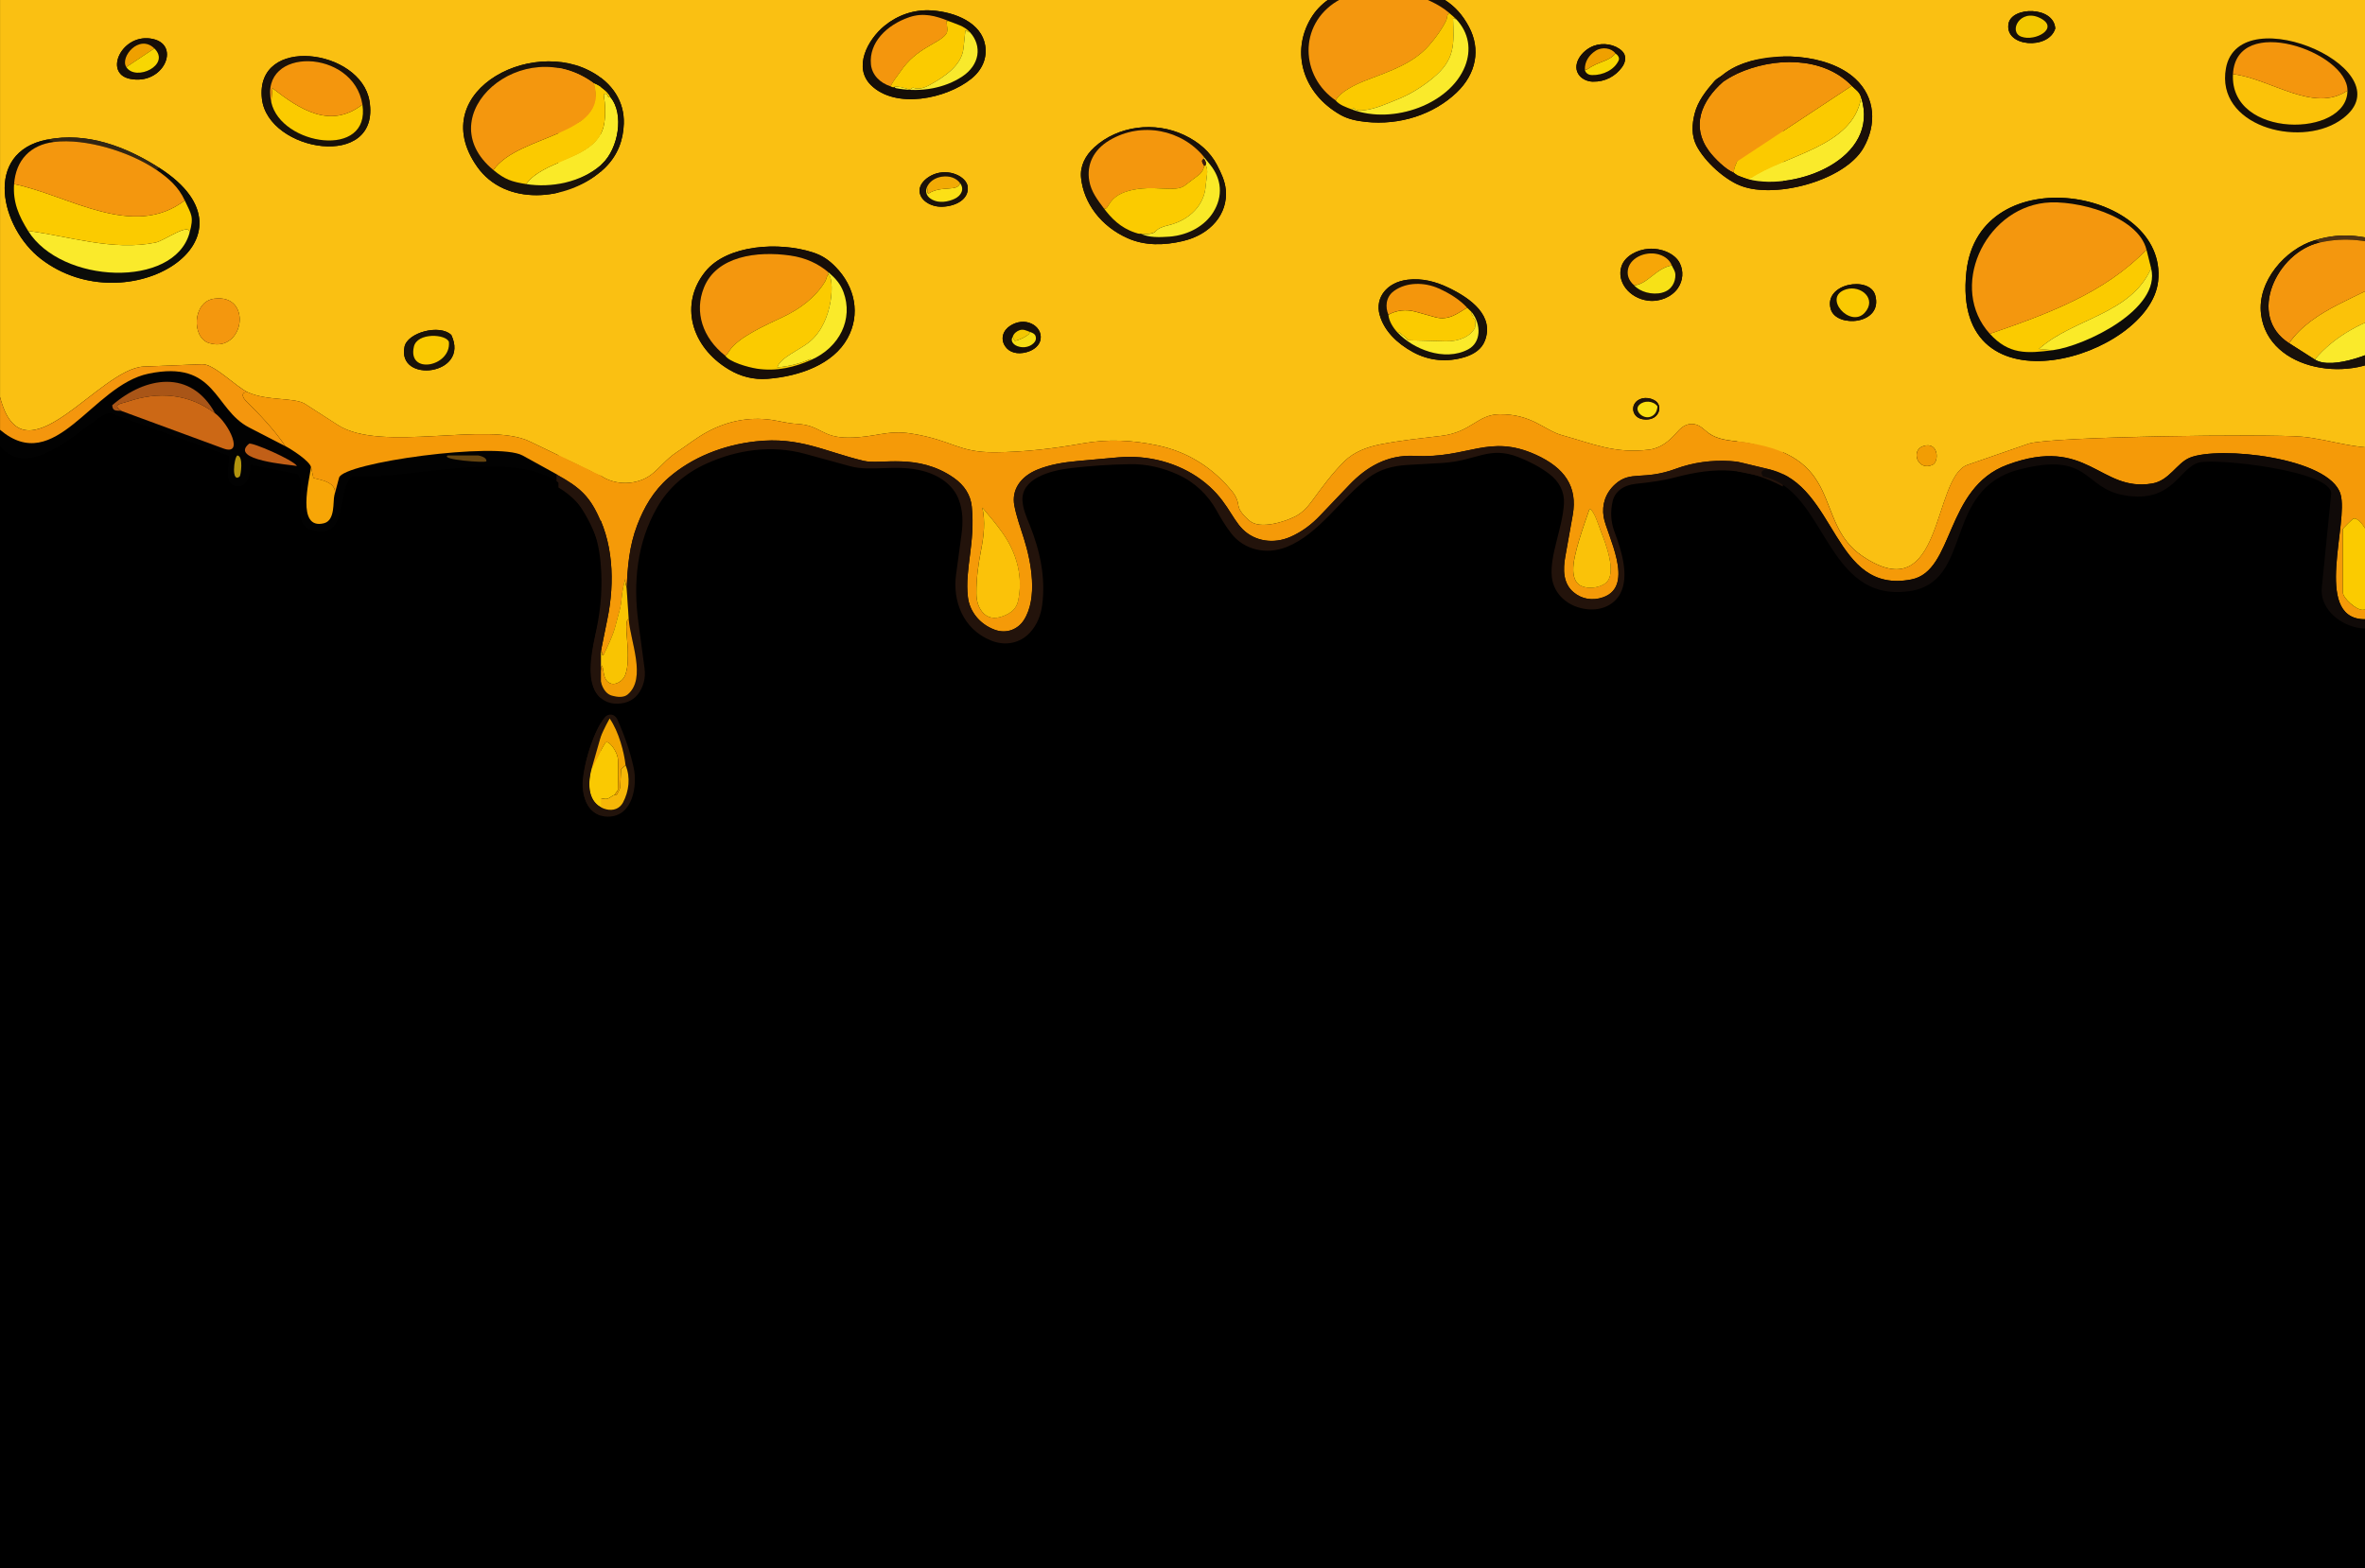 <?xml version="1.0" encoding="UTF-8"?>
<svg width="588px" height="390px" viewBox="0 0 588 390" version="1.1" xmlns="http://www.w3.org/2000/svg" xmlns:xlink="http://www.w3.org/1999/xlink">
    <title>Artboard</title>
    <g id="Artboard" stroke="none" stroke-width="1" fill="none" fill-rule="evenodd">
        <rect fill="#000000" x="0" y="0" width="588" height="390"></rect>
        <g id="Fichier-1" transform="translate(0, -38)" fill-rule="nonzero">
            <g id="Group" transform="translate(138.82, 0)">
                <path d="M279.5,19.6 L260.75,18.71 C245.62,17.99 230.78,17.66 215.61,17.82 L192.07,18.07 L156.09,19.2 C131.26,19.98 106.68,21.1 81.8,21.54 C66.3,21.81 51.18,21.54 35.71,21.15 L0.02,20.25 L0.02,22.25 C2.52,22.07 5.07,22.2 7.75,22.24 L17.35,22.36 L47.28,23.4 L64.03,23.85 L84.16,24.63 L100.26,25.08 C113.32,25.44 126.12,25.92 139.16,25.1 L155.24,24.08 C160.52,23.75 165.49,23.05 170.7,22.32 L183.52,20.52 C187.13,20.01 190.56,19.68 194.19,19.77 C198.69,19.87 202.97,19.53 207.52,20 C195.86,21.36 189.56,20.13 178.49,24.13 C167.47,28.12 157.74,31.36 145.41,31.79 C135.05,32.15 125.13,31.57 114.76,30.78 C101.01,29.74 87.59,28.71 73.77,28.69 C61,28.67 48.68,28.42 36.01,27.15 L13.94,24.93 C9.41,24.47 4.33,25.29 0.03,25.5 L0.03,53 C2.94,53.2 5.48,54.39 8.09,55.76 C13.51,58.61 16.46,63.37 16.28,68.75 C16.15,72.83 14.78,76.61 11.61,79.72 C8.51,82.76 4.56,84.79 0.03,85.24 L0.03,150.99 C1.14,151.28 1.86,152.18 2.91,152.64 L6.19,154.05 C7.7,154.7 8.63,155.85 10.51,156.26 C14.1,158.81 19.57,158.72 23.09,156.04 C25.3,154.35 26.83,152.17 29.27,150.57 C31.97,148.79 34.23,146.9 37.2,145.32 C41.96,142.78 47.35,141.61 52.98,142.42 C55.07,142.72 57.01,143.29 59.19,143.41 C65.42,143.73 65.3,146.9 72.28,146.84 C78.9,146.79 81.73,144.85 87.77,145.83 C98.24,147.53 99.33,150.55 108.59,150.48 C115.95,150.42 123.03,149.58 130.26,148.29 C136.65,147.15 142.66,147.43 148.96,148.77 C156.26,150.32 161.95,153.95 166.41,158.91 C167.78,160.43 168.83,161.69 169.07,163.7 C169.24,165.08 170.68,166.51 171.84,167.51 C174.44,169.75 180.58,167.78 183.19,166.45 C185.06,165.49 186.31,164.05 187.41,162.55 C189.95,159.11 192.36,155.74 195.54,152.63 C197.77,150.45 200.98,149.19 204.3,148.53 C209.42,147.51 214.43,147.02 219.52,146.4 C227.01,145.49 228.5,141.07 234.03,141.03 C242.08,140.97 245.18,145.03 249.49,146.22 C257.34,148.4 262.63,150.87 271.18,149.83 C274.05,149.48 276.21,147.66 277.83,145.81 C278.98,144.5 280.3,143.12 282.5,143.51 C283.98,143.77 284.99,144.99 286,145.72 C288.28,147.37 291.17,147.54 294.06,147.87 C297.87,148.3 301.08,149.87 304.49,150.89 L304.49,85.35 C301.3,85.71 298,85.58 294.87,84.55 C290.18,83.01 284.99,78.15 282.96,74.18 C281.69,71.69 281.85,68.91 282.52,66.25 C283.31,63.14 285.3,60.63 287.44,58.17 C288,57.52 288.69,57.28 289.27,56.79 C291.34,55.07 294.07,53.73 297.04,53.03 C299.55,52.44 302.07,52.78 304.49,52.9 L304.49,25.59 L297.27,26.15 L279.2,28.27 C271.36,29.19 263.66,28.52 255.72,28.16 C244.57,27.66 233.91,26.27 223.06,24.22 C219.47,23.54 216.2,23.43 212.53,23.37 C218.04,22.42 223.61,22.13 229.34,21.83 C237.96,21.38 246.42,21.37 255.12,21.47 L267.32,21.6 C273.26,21.66 278.91,22 284.88,22.08 C291.55,22.17 298,22.39 304.5,22.2 L304.5,20.27 L289.05,19.9 L279.52,19.6 L279.5,19.6 Z M71.88,122.16 C68.36,128.56 60.04,131.58 52.07,132.21 C48.47,132.5 45.27,131.6 42.43,129.91 C32.94,124.26 30.05,113.55 36.57,105.52 C41.97,98.86 54.84,98.03 63.31,100.78 C65.74,101.57 67.34,102.75 68.9,104.34 C73.81,109.33 75.18,116.18 71.89,122.16 L71.88,122.16 Z M95.43,89.41 C92.62,89.51 89.7,87.77 89.81,85.26 C89.89,83.47 91.71,82.04 93.25,81.4 C97.18,79.77 101.47,81.97 101.77,84.41 C102.15,87.49 98.93,89.3 95.43,89.42 L95.43,89.41 Z M102.65,57.6 C96.47,62.57 83.87,65.23 77.72,59.17 C73.27,54.79 76.83,47.91 81.1,44.41 C84.23,41.85 88.34,40.3 92.75,40.59 C98.85,40.99 105.18,43.76 106.11,49.24 C106.65,52.43 105.38,55.4 102.65,57.6 Z M119.9,122.34 C119.69,123.8 118.4,125.05 116.41,125.59 C114.17,126.21 112.1,125.7 111.05,124.06 C109.91,122.29 110.47,120.18 112.43,118.96 C114.03,117.96 115.94,117.7 117.63,118.49 C119.2,119.23 120.14,120.7 119.9,122.34 L119.9,122.34 Z M155.28,97.95 C150.59,99.05 145.86,99.15 141.57,97.25 C134.91,94.31 130.62,88.5 129.97,82.26 C129.66,79.31 131.01,76.68 133.31,74.59 C139.14,69.3 148.23,68.09 155.62,71.6 C159.29,73.35 162.08,75.79 163.78,79.06 C164.79,81.01 165.74,82.96 165.95,85.2 C166.51,91.17 162.22,96.32 155.29,97.94 L155.28,97.95 Z M273.48,140.64 C272.89,141.92 271.44,142.57 269.6,142.27 C267.55,141.93 266.77,140.05 267.47,138.62 C268.26,137.02 270.46,136.5 272.37,137.47 C273.77,138.18 273.98,139.54 273.47,140.64 L273.48,140.64 Z M271.09,99.88 C274.16,99.66 277.62,101.03 278.82,103.46 C279.79,105.41 279.65,107.79 278.33,109.69 C276.82,111.87 273.79,113.16 270.87,112.77 C266.27,112.15 263.06,108.09 264.32,104.25 C265.18,101.63 268.3,100.09 271.09,99.89 L271.09,99.88 Z M257.45,49.39 C259.81,48.52 262.72,49.03 264.45,50.67 C265.61,51.77 265.4,53.39 264.48,54.67 C262.85,56.94 260.26,58.37 257.22,58.3 C255.82,58.27 254.61,57.63 253.94,56.86 C251.74,54.34 254.28,50.55 257.46,49.38 L257.45,49.39 Z M230.37,122.73 C229.6,124.79 227.7,126.09 225.41,126.8 C220.95,128.17 216.44,127.73 212.5,125.58 C208.46,123.37 205.3,120.25 204.2,116.3 C203.01,112.03 206.01,108.19 211.17,107.57 C214.75,107.14 218.15,108.03 221.28,109.54 C227.01,112.29 232.69,116.56 230.38,122.74 L230.37,122.73 Z M226.4,44.67 C229.36,50.21 228.25,56.33 223.33,61.02 C217.61,66.47 209.22,69.23 200.73,68.31 C198.41,68.06 196.26,67.6 194.41,66.54 C185.1,61.23 182.07,50.99 187.09,42.56 C191.62,34.95 201.75,33.18 211.12,34.8 C218.6,36.1 223.21,38.68 226.4,44.66 L226.4,44.67 Z" id="Shape" fill="#FAC012"></path>
                <path d="M286,145.72 C284.99,144.99 283.98,143.77 282.5,143.51 C280.3,143.12 278.98,144.5 277.83,145.81 C276.2,147.66 274.04,149.49 271.18,149.83 C262.63,150.87 257.34,148.39 249.49,146.22 C245.17,145.02 242.07,140.97 234.03,141.03 C228.49,141.07 227.01,145.48 219.52,146.4 C214.42,147.02 209.42,147.51 204.3,148.53 C200.98,149.19 197.77,150.45 195.54,152.63 C192.36,155.74 189.95,159.11 187.41,162.55 C186.3,164.05 185.05,165.49 183.19,166.45 C180.58,167.78 174.44,169.75 171.84,167.51 C170.69,166.51 169.24,165.08 169.07,163.7 C168.83,161.68 167.78,160.43 166.41,158.91 C161.95,153.95 156.26,150.32 148.96,148.77 C142.65,147.43 136.65,147.15 130.26,148.29 C123.03,149.58 115.96,150.42 108.59,150.48 C99.33,150.55 98.24,147.52 87.77,145.83 C81.73,144.85 78.9,146.79 72.28,146.84 C65.31,146.89 65.42,143.73 59.19,143.41 C57.01,143.3 55.06,142.73 52.98,142.42 C47.34,141.61 41.96,142.78 37.2,145.32 C34.23,146.9 31.97,148.79 29.27,150.57 C26.84,152.17 25.31,154.36 23.09,156.04 C19.57,158.72 14.1,158.81 10.51,156.26 C8.63,155.85 7.7,154.7 6.19,154.05 L2.91,152.64 C1.85,152.18 1.13,151.28 0.03,150.99 L0.03,156.24 C3.7,158.17 6.92,160.82 8.91,164.22 C13.75,172.47 14.04,182.83 12.23,191.78 L10.52,200.23 C10.69,200.19 10.86,200.17 10.94,200.26 C11.07,200.41 10.55,200.74 11.21,200.94 C12.3,198.65 13.51,196.3 14.19,193.74 L15.31,189.53 C15.77,187.81 15.73,185.95 16.09,184.33 L16.61,181.96 C16.49,182.84 16.98,183.69 17.01,184.25 C17.21,179 17.66,173.76 19.6,168.66 C21.26,164.3 23.6,160.13 27.47,156.78 C33.23,151.8 40.88,148.69 49.1,147.78 C60.05,146.56 66.21,150.3 75.95,152.63 C80.17,153.64 89.33,150.58 98.32,156.84 C100.95,158.67 102.51,161.12 102.8,164.01 C103.7,173.12 101.01,179.5 101.83,186.49 C102.24,190 104.69,193.23 108.54,194.64 C111.53,195.73 114.34,194.45 115.77,192.2 C119.23,186.75 117.62,177.86 115.77,171.97 C114.89,169.16 113.93,166.56 113.39,163.77 C112.63,159.85 114.92,156.53 119.08,154.82 C122.17,153.55 125.55,152.99 129.08,152.67 L139.17,151.76 C146.68,151.08 154.17,153.11 159.87,157.34 C166.09,161.95 167.23,166.75 170.19,169.67 C173.2,172.65 177.85,173.36 182.02,171.53 C184.96,170.24 187.35,168.39 189.41,166.22 L196.67,158.6 C200.82,154.25 206.04,151.03 212.93,151.39 C226.24,152.08 231.35,145.82 243.02,151.09 C250.21,154.34 253.46,159.05 252.21,166.07 L250.35,176.47 C249.8,179.57 249.74,183.07 252.43,185.31 C254.5,187.03 257.14,187.48 259.8,186.54 C267.88,183.68 260.6,170.85 259.9,166.57 C259.4,163.52 260.36,160.61 262.76,158.44 C266.65,154.92 269.62,157.61 277.83,154.6 C286.56,151.4 296.35,152.19 304.5,156.09 L304.5,150.91 C301.1,149.89 297.88,148.32 294.07,147.89 C291.19,147.57 288.29,147.4 286.01,145.74 L286,145.72 Z M114.3,187.45 C113.89,189.34 112.61,190.47 110.51,191.25 C108.35,192.05 106.56,191.66 105.36,190.15 C104.29,188.81 103.94,187.2 103.93,185.47 C103.92,181.81 104.41,178.28 105.11,174.7 C105.79,171.21 106.19,167.75 105.41,164.24 C107.12,166.24 108.78,168.2 110.35,170.41 C114.02,175.56 115.58,181.55 114.29,187.44 L114.3,187.45 Z M260.32,183.05 C258.78,184.19 256.09,184.54 254.3,183.71 C252.66,182.95 252.36,181.11 252.32,179.83 C252.21,176.05 255.03,168.52 256.38,164.55 C257.57,164.96 258.73,169.01 259.23,170.24 C260.31,172.95 263.37,180.78 260.32,183.05 Z" id="Shape" fill="#F59A08"></path>
                <path d="M277.81,154.58 C269.6,157.59 266.63,154.9 262.74,158.42 C260.34,160.59 259.38,163.51 259.88,166.55 C260.58,170.83 267.86,183.66 259.78,186.52 C257.11,187.46 254.47,187.01 252.41,185.29 C249.73,183.05 249.78,179.55 250.33,176.45 L252.19,166.05 C253.44,159.03 250.19,154.32 243,151.07 C231.32,145.8 226.22,152.06 212.91,151.37 C206.02,151.01 200.79,154.23 196.65,158.58 L189.39,166.2 C187.32,168.37 184.94,170.22 182,171.51 C177.82,173.34 173.18,172.63 170.17,169.65 C167.21,166.73 166.07,161.93 159.85,157.32 C154.15,153.1 146.66,151.06 139.15,151.74 L129.06,152.65 C125.53,152.97 122.15,153.53 119.06,154.8 C114.89,156.51 112.61,159.83 113.37,163.75 C113.91,166.54 114.87,169.14 115.75,171.95 C117.61,177.85 119.22,186.73 115.75,192.18 C114.32,194.43 111.51,195.71 108.52,194.62 C104.67,193.21 102.22,189.98 101.81,186.47 C100.99,179.48 103.68,173.1 102.78,163.99 C102.49,161.09 100.93,158.65 98.3,156.82 C89.3,150.56 80.15,153.62 75.93,152.61 C66.19,150.29 60.02,146.55 49.08,147.76 C40.85,148.68 33.2,151.78 27.45,156.76 C23.58,160.11 21.24,164.28 19.58,168.64 C17.64,173.73 17.18,178.98 16.99,184.23 L17.51,191.95 C17.88,197.42 22.02,206.71 17.25,210.7 C16.26,211.53 14.64,211.37 13.31,210.99 C10.8,210.27 10.18,206.54 10.19,204.74 C10.19,203.24 10.21,201.69 10.51,200.22 L12.22,191.77 C14.04,182.82 13.74,172.46 8.9,164.21 C6.91,160.81 3.69,158.16 0.02,156.23 L0.02,159.23 C7.3,163.57 9.83,170.56 10.51,177.99 C11.02,183.56 10.63,188.97 9.49,194.47 C8.53,199.09 6.95,205.47 9.02,209.65 C9.94,211.5 11.77,212.81 13.88,212.98 C16.2,213.16 18.36,212.44 19.69,210.77 C21.19,208.89 21.75,206.55 21.43,204.22 L19.89,192.74 C18.58,182.97 19.49,172.99 24.59,164.15 C27.3,159.45 31.35,155.78 36.85,153.29 C44.4,149.87 52.98,148.59 61.26,150.85 L72.57,153.95 C77.88,155.4 83.85,153.35 90.66,155.13 C94.82,156.22 98.14,158.68 99.48,162.06 C100.64,164.97 100.63,167.94 100.22,171 L98.87,181 C98.02,187.32 100.52,194.46 107.58,197.3 C111.21,198.76 114.87,197.93 117.27,195.31 C119.07,193.35 119.97,190.94 120.3,188.41 C121.18,181.67 119.78,174.98 117.18,168.53 C116.39,166.59 115.6,164.78 115.41,162.77 C114.88,157.04 122.16,155.03 127.48,154.41 C132.32,153.85 137.13,153.52 142.12,153.44 C146.37,153.37 150.28,154.33 153.98,156 C158.33,157.97 161.51,161.13 163.61,164.89 C164.76,166.94 165.87,168.82 167.35,170.72 C170.44,174.68 175.95,176.09 181.1,174.02 C189.18,170.77 194.42,162.1 201.4,156.83 C204.15,154.75 207.42,153.84 211.1,153.63 L219.72,153.14 C228.34,152.65 231.33,148.76 238.81,151.73 C241.53,152.81 244.06,154.13 246.31,155.82 C248.87,157.74 250.19,160.33 250.02,163.25 C249.64,169.52 246.45,176.04 247,181.46 C247.43,185.71 251.01,189.06 255.96,189.53 C259.51,189.86 262.54,188.35 263.99,185.68 C266.37,181.29 264.29,174.83 262.58,170.24 C261.63,167.7 261.55,165.18 262.12,162.69 C262.68,160.22 264.82,158.65 267.92,158.32 C271.25,157.97 274.43,157.58 277.7,156.72 C287.96,154.01 295.44,154.25 304.45,159 L304.45,156.07 C296.3,152.16 286.51,151.37 277.78,154.58 L277.81,154.58 Z" id="Path" fill="#23130B"></path>
                <path d="M289.56,58.36 C284.18,63.12 281.55,69.39 286.05,75.54 C287.34,77.3 290.26,80.21 292.2,80.94 C292.82,75.75 298.9,72.08 304.49,70.46 L304.49,54.56 C299.05,53.77 293.77,55.44 289.57,58.36 L289.56,58.36 Z" id="Path" fill="#F4980D"></path>
                <path d="M10.93,78.69 C14.89,74.96 16.41,66.4 12.99,62.23 C11.92,62.23 12.51,61.46 11.77,61.3 C11.6,61.26 11.25,61.39 11.31,61.76 C11.68,64.02 11.76,66.22 11.44,68.5 C10.64,74.23 5.28,76.21 0.01,78.25 L0.01,83.5 C4.13,82.97 8.05,81.4 10.93,78.69 L10.93,78.69 Z" id="Path" fill="#FAEA28"></path>
                <path d="M9.43,62.75 C9.16,61.17 9.21,59.64 8.71,58.27 C6.39,56.29 3.27,55.21 0.01,54.5 L0.01,70.25 C3.65,69.16 10.16,67.04 9.42,62.75 L9.43,62.75 Z" id="Path" fill="#F4970E"></path>
                <path d="M11.44,68.5 C11.76,66.23 11.68,64.02 11.31,61.76 C11.25,61.39 11.6,61.26 11.77,61.3 C12.51,61.46 11.92,62.23 12.99,62.23 C12.22,60.45 10.17,59.52 8.7,58.27 C9.2,59.64 9.15,61.17 9.42,62.75 C10.15,67.04 3.64,69.15 0.01,70.25 L0.01,78.25 C5.27,76.21 10.64,74.22 11.44,68.5 L11.44,68.5 Z" id="Path" fill="#FBCA00"></path>
                <path d="M292.2,80.94 C292.77,81.46 293.57,81.88 294.4,82.01 C295.24,81.52 295.32,82.93 296.04,82.07 C296.15,81.94 296.67,82.25 296.81,82.18 L301.39,79.94 C302.46,79.41 303.33,78.63 304.47,78.45 L304.47,70.46 C298.88,72.08 292.81,75.75 292.18,80.94 L292.2,80.94 Z" id="Path" fill="#FBCA00"></path>
                <path d="M294.4,82 C293.57,81.87 292.77,81.45 292.2,80.93 C290.26,80.2 287.34,77.29 286.05,75.53 C281.55,69.38 284.17,63.11 289.56,58.35 C288.97,58.13 288.87,58.91 288.08,58.7 C288.7,58.09 289.21,57.51 289.26,56.8 C288.68,57.28 287.99,57.53 287.43,58.18 C285.3,60.64 283.3,63.15 282.51,66.26 C281.84,68.92 281.68,71.69 282.95,74.19 C284.98,78.16 290.17,83.02 294.86,84.56 C297.99,85.59 301.29,85.71 304.48,85.36 L304.48,83.5 C300.99,83.73 297.4,83.53 294.4,82.01 L294.4,82 Z" id="Path" fill="#1B0F09"></path>
                <path d="M11.6,79.73 C14.77,76.62 16.14,72.83 16.27,68.76 C16.45,63.38 13.5,58.62 8.08,55.77 C5.47,54.4 2.93,53.21 0.02,53.01 L0.02,54.51 C3.28,55.22 6.4,56.3 8.72,58.28 C10.18,59.53 12.24,60.46 13.01,62.24 C16.43,66.41 14.91,74.96 10.95,78.7 C8.07,81.42 4.15,82.98 0.03,83.51 L0.03,85.26 C4.57,84.81 8.52,82.78 11.61,79.74 L11.6,79.73 Z" id="Path" fill="#19120A"></path>
                <path d="M297.04,53.04 C294.07,53.74 291.34,55.08 289.27,56.8 C289.22,57.52 288.71,58.09 288.09,58.7 C288.88,58.91 288.98,58.13 289.57,58.35 C293.77,55.43 299.05,53.76 304.49,54.55 L304.49,52.9 C302.08,52.78 299.55,52.44 297.04,53.03 L297.04,53.04 Z" id="Path" fill="#23130B"></path>
                <path d="M296.82,82.17 C296.68,82.24 296.16,81.93 296.05,82.06 C295.32,82.92 295.25,81.51 294.41,82 C297.41,83.52 301,83.72 304.49,83.49 L304.49,78.44 C303.35,78.61 302.48,79.4 301.41,79.93 L296.83,82.17 L296.82,82.17 Z" id="Path" fill="#FAEA26"></path>
                <path d="M270.87,112.76 C273.79,113.15 276.82,111.86 278.33,109.68 C279.65,107.78 279.79,105.4 278.82,103.45 C277.61,101.02 274.16,99.65 271.09,99.87 C268.3,100.07 265.18,101.61 264.32,104.23 C263.06,108.08 266.26,112.13 270.87,112.75 L270.87,112.76 Z M266,104.66 C266.36,103.39 267.44,102.2 269.08,101.54 C272.21,100.27 275.84,101.4 276.83,104.01 C277.11,104.75 277.67,105.28 277.71,106.3 C277.79,108.09 276.83,110.17 274.44,110.78 C271.9,111.43 268.91,110.58 267.44,108.96 C266.02,107.73 265.54,106.21 265.98,104.66 L266,104.66 Z" id="Shape" fill="#1A1009"></path>
                <path d="M257.22,58.31 C260.27,58.38 262.85,56.95 264.48,54.68 C265.4,53.4 265.61,51.78 264.45,50.68 C262.73,49.04 259.81,48.53 257.45,49.4 C254.27,50.57 251.73,54.36 253.93,56.88 C254.6,57.65 255.81,58.29 257.21,58.32 L257.22,58.31 Z M257.88,50.62 C259.49,49.58 261.85,49.91 262.82,51.31 C263.36,51.63 263.92,52.37 263.62,53.01 C262.58,55.31 259.8,56.73 256.93,56.68 C255.88,56.66 255.25,55.97 255.21,55.29 C255.12,53.42 256.18,51.71 257.88,50.62 Z" id="Shape" fill="#170E08"></path>
                <path d="M117.63,118.49 C115.95,117.7 114.04,117.97 112.43,118.96 C110.47,120.18 109.91,122.29 111.05,124.06 C112.1,125.7 114.17,126.21 116.41,125.59 C118.4,125.04 119.68,123.79 119.9,122.34 C120.14,120.7 119.2,119.23 117.63,118.49 L117.63,118.49 Z M118.5,122.94 C117.61,124.24 115.7,124.72 114.09,124.08 C112.95,123.62 112.37,122.66 112.95,121.8 C113.18,120.92 113.98,120.36 114.65,120.12 C115.6,119.78 116.35,120.23 117.11,120.5 C117.71,120.71 118.25,120.94 118.49,121.3 C118.82,121.81 118.78,122.52 118.49,122.94 L118.5,122.94 Z" id="Shape" fill="#170F08"></path>
                <path d="M93.25,81.4 C91.71,82.04 89.89,83.47 89.81,85.26 C89.7,87.77 92.61,89.51 95.43,89.41 C98.93,89.29 102.15,87.49 101.77,84.4 C101.47,81.97 97.18,79.76 93.25,81.39 L93.25,81.4 Z M98.45,87.48 C96.79,88.23 94.72,88.53 93.09,87.73 C91.64,87.03 91.2,85.93 91.57,84.75 C92.13,83.15 93.7,82.18 95.35,81.94 C97.29,81.65 98.91,82.25 99.88,83.52 C101,84.98 100.29,86.65 98.46,87.48 L98.45,87.48 Z" id="Shape" fill="#1C120B"></path>
                <path d="M272.38,137.46 C270.47,136.49 268.27,137.01 267.48,138.61 C266.77,140.04 267.56,141.92 269.61,142.26 C271.45,142.56 272.89,141.91 273.49,140.63 C274,139.52 273.79,138.16 272.39,137.46 L272.38,137.46 Z M273.29,139.05 C273.18,140.25 272.72,141.05 271.9,141.49 C270.98,141.98 269.91,141.8 269.11,141.13 C268.42,140.56 267.9,139.51 268.75,138.67 C269.95,137.48 272.29,137.64 273.29,139.04 L273.29,139.05 Z" id="Shape" fill="#1F130B"></path>
                <path d="M14.6,216.79 C14.36,216.26 13.73,215.8 13.25,215.73 C12.58,215.63 11.94,215.91 11.52,216.43 C8.84,219.77 6.84,226.71 6.22,230.73 C5.81,233.42 5.98,236.12 7.46,238.4 C8.56,240.1 10.22,241.11 12.35,241.1 C18.67,241.07 19.64,233.15 18.74,228.99 C17.82,224.75 16.38,220.73 14.6,216.78 L14.6,216.79 Z M16.03,237.65 C15.21,239.09 13.7,239.7 11.89,239.27 C10.09,238.84 8.86,237.59 8.31,236.23 C7.37,233.91 7.78,231.36 8.13,228.93 C8.94,224.83 10.44,220.77 12.74,216.68 C15.01,219.88 16.39,225.21 16.7,228.31 C17.95,231.28 17.59,234.73 16.02,237.65 L16.03,237.65 Z" id="Shape" fill="#22130B"></path>
                <path d="M105.42,164.25 C106.2,167.75 105.8,171.21 105.12,174.71 C104.42,178.29 103.92,181.83 103.94,185.48 C103.94,187.21 104.3,188.82 105.37,190.16 C106.57,191.67 108.36,192.06 110.52,191.26 C112.62,190.48 113.9,189.35 114.31,187.46 C115.6,181.57 114.04,175.58 110.37,170.43 C108.79,168.21 107.13,166.26 105.43,164.26 L105.42,164.25 Z" id="Path" fill="#FBC209"></path>
                <path d="M256.39,164.56 C255.04,168.52 252.22,176.06 252.33,179.84 C252.37,181.12 252.67,182.96 254.31,183.72 C256.09,184.55 258.79,184.21 260.33,183.06 C263.38,180.79 260.33,172.96 259.24,170.25 C258.75,169.02 257.59,164.96 256.39,164.56 Z" id="Path" fill="#FAC209"></path>
                <path d="M10.89,203.51 C11.36,204.85 11.08,206.88 12.66,207.82 C14.11,208.68 16.09,207.32 16.59,205.98 C17.43,203.72 17.28,201.56 17.25,199.24 C17.23,197.96 16.36,191.75 17.5,191.99 L16.98,184.27 C16.94,183.7 16.46,182.86 16.58,181.98 L16.06,184.35 C15.7,185.98 15.74,187.83 15.28,189.55 L14.16,193.76 C13.48,196.32 12.27,198.67 11.18,200.96 C10.52,200.76 11.04,200.43 10.91,200.28 C10.83,200.19 10.66,200.21 10.49,200.25 C10.19,201.73 10.18,203.28 10.17,204.77 C10.97,204.87 10.4,203.93 10.88,203.52 L10.89,203.51 Z" id="Path" fill="#F9C402"></path>
                <path d="M17.25,199.24 C17.28,201.56 17.43,203.72 16.59,205.98 C16.09,207.32 14.1,208.68 12.66,207.82 C11.08,206.88 11.37,204.85 10.89,203.51 C10.41,203.92 10.98,204.86 10.18,204.76 C10.17,206.56 10.79,210.3 13.3,211.01 C14.63,211.39 16.26,211.55 17.24,210.72 C22.01,206.73 17.87,197.43 17.5,191.97 C16.37,191.73 17.24,197.94 17.25,199.22 L17.25,199.24 Z" id="Path" fill="#F29D04"></path>
                <path d="M63.3,100.78 C54.83,98.03 41.96,98.86 36.56,105.52 C30.04,113.55 32.93,124.26 42.42,129.91 C45.26,131.6 48.46,132.49 52.06,132.21 C60.03,131.58 68.35,128.56 71.87,122.16 C75.16,116.18 73.79,109.33 68.88,104.34 C67.32,102.75 65.72,101.57 63.29,100.78 L63.3,100.78 Z M62.81,127.53 C58.78,129.3 54.29,130.44 49.36,129.69 C47.1,129.35 42.46,128.02 41.46,126.43 C35.86,122.03 33.75,115.58 36.2,109.5 C39.34,101.69 49.38,100.35 57.66,101.54 C61.55,102.1 64.68,103.6 67.21,105.76 C68.92,107.22 70.16,108.63 70.9,110.65 C73.35,117.29 70.02,124.36 62.81,127.53 L62.81,127.53 Z" id="Shape" fill="#170E08"></path>
                <path d="M42.5,125.27 C44.64,121.9 51.76,118.75 55.7,116.9 C60.21,114.78 63.98,111.91 66.34,107.98 C66.7,107.38 66.65,106.67 67.18,106.27 C66.98,106.17 67.06,105.86 67.21,105.77 C64.68,103.6 61.56,102.11 57.66,101.55 C49.38,100.36 39.34,101.7 36.2,109.51 C33.75,115.59 35.87,122.04 41.46,126.44 C41.96,126.23 42.18,125.77 42.49,125.28 L42.5,125.27 Z" id="Path" fill="#F4970E"></path>
                <path d="M62.58,127.32 C60.09,128.41 57.56,129.09 54.44,129.37 C55.03,127.04 60.17,124.89 62.36,123.1 C68.73,117.92 68.54,106.93 67.18,106.27 C66.64,106.67 66.7,107.38 66.34,107.98 C63.98,111.91 60.21,114.78 55.7,116.9 C51.76,118.76 44.64,121.9 42.5,125.27 C42.19,125.76 41.97,126.21 41.47,126.43 C42.47,128.02 47.11,129.34 49.37,129.69 C54.3,130.44 58.78,129.3 62.82,127.53 C62.9,127.38 62.73,127.23 62.59,127.32 L62.58,127.32 Z" id="Path" fill="#FBCB00"></path>
                <path d="M67.18,106.27 C68.54,106.93 68.72,117.92 62.36,123.1 C60.16,124.89 55.02,127.04 54.44,129.37 C57.56,129.09 60.09,128.41 62.58,127.32 C62.73,127.23 62.89,127.37 62.81,127.53 C70.02,124.36 73.35,117.29 70.9,110.65 C70.15,108.63 68.92,107.22 67.21,105.76 C67.06,105.85 66.98,106.16 67.18,106.26 L67.18,106.27 Z" id="Path" fill="#FAEA2A"></path>
                <path d="M187.09,42.56 C182.07,50.99 185.1,61.23 194.41,66.54 C196.27,67.6 198.42,68.06 200.73,68.31 C209.22,69.23 217.61,66.46 223.33,61.02 C228.25,56.33 229.35,50.22 226.4,44.67 C223.21,38.69 218.6,36.1 211.12,34.81 C201.75,33.18 191.62,34.95 187.09,42.57 L187.09,42.56 Z M221.52,41.24 C222.16,41.79 222.7,42.21 223.23,42.76 C226.45,46.17 227.05,50.43 225.43,54.5 C221.73,63.82 207.72,69.04 197.43,65.26 C195.84,64.68 194.2,64.11 193.28,62.99 C184.49,57 183.95,44.18 193.59,38.29 C198.79,35.11 205.7,34.45 211.57,36.3 C215.37,37.5 218.86,38.94 221.52,41.24 Z" id="Shape" fill="#180F08"></path>
                <path d="M193.59,38.29 C183.94,44.18 184.49,57.01 193.28,62.99 C194.27,60.91 198.14,59 200.75,58 C206.83,55.66 212.53,53.82 216.5,49.27 C218.21,47.31 219.68,45.28 220.75,43.09 C221.05,42.47 220.85,41.65 221.53,41.24 C218.87,38.94 215.38,37.5 211.58,36.3 C205.71,34.45 198.8,35.11 193.6,38.29 L193.59,38.29 Z" id="Path" fill="#F4970E"></path>
                <path d="M220.74,43.09 C219.67,45.28 218.2,47.31 216.49,49.27 C212.52,53.82 206.82,55.66 200.74,58 C198.13,59 194.26,60.91 193.27,62.99 C194.19,64.11 195.84,64.68 197.42,65.26 C198.1,64.2 197.17,65.83 200.4,65.41 C203.32,65.03 205.81,63.84 208.42,62.81 C211.85,61.46 214.66,59.65 217.34,57.49 C223.15,52.81 222.65,48.77 222.44,42.55 C222.76,42.46 222.99,42.86 223.22,42.77 C222.7,42.22 222.15,41.8 221.51,41.25 C220.83,41.65 221.04,42.48 220.73,43.1 L220.74,43.09 Z" id="Path" fill="#FBCA00"></path>
                <path d="M217.34,57.49 C214.66,59.65 211.85,61.46 208.42,62.81 C205.81,63.84 203.33,65.03 200.4,65.41 C197.17,65.83 198.11,64.2 197.42,65.26 C207.72,69.04 221.72,63.82 225.42,54.5 C227.04,50.44 226.44,46.17 223.22,42.76 C222.98,42.86 222.76,42.45 222.44,42.54 C222.65,48.76 223.15,52.8 217.34,57.48 L217.34,57.49 Z" id="Path" fill="#FAEA2B"></path>
                <path d="M92.76,40.59 C88.35,40.3 84.24,41.85 81.11,44.41 C76.83,47.9 73.28,54.78 77.73,59.17 C83.88,65.23 96.48,62.56 102.66,57.6 C105.4,55.4 106.67,52.44 106.12,49.24 C105.19,43.76 98.86,40.99 92.76,40.59 Z M100.45,57.02 C96.06,59.93 90.27,60.96 84.71,60.06 C84.21,59.98 83.71,60 83.57,59.6 C83.28,59.84 82.92,59.57 82.63,59.48 C79.92,58.62 77.96,56.6 77.71,53.99 C77.21,48.67 81.52,44.24 87.23,42.28 C90.77,41.07 93.88,41.95 96.98,43.2 C98.98,44 100.91,44.43 102.33,45.98 C105.5,49.45 104.73,54.19 100.46,57.02 L100.45,57.02 Z" id="Shape" fill="#150E08"></path>
                <path d="M96.37,46.54 C97.06,45.68 96.59,44.33 96.48,43.34 C96.5,43.21 96.8,43.28 96.98,43.2 C93.89,41.96 90.77,41.07 87.23,42.28 C81.51,44.24 77.2,48.67 77.71,53.99 C77.96,56.6 79.92,58.62 82.63,59.48 C83.18,58.19 84.21,57.05 85.1,55.74 C89.11,49.82 94.46,48.95 96.37,46.54 L96.37,46.54 Z" id="Path" fill="#F4960D"></path>
                <path d="M87.17,60.22 C87.58,60.39 87.96,59.71 88.27,59.83 C89.63,60.34 91.14,59.79 92.34,59.12 C96.19,56.99 100.28,54.22 100.73,50 L101.21,45.51 C101.79,45.73 101.89,46.21 102.31,45.99 C100.89,44.43 98.96,44.01 96.96,43.21 C96.79,43.3 96.49,43.21 96.46,43.35 C96.57,44.34 97.04,45.69 96.35,46.55 C94.44,48.96 89.09,49.83 85.08,55.75 C84.19,57.06 83.16,58.2 82.61,59.49 C82.91,59.58 83.26,59.86 83.55,59.61 C83.91,59.31 86.43,59.91 87.16,60.23 L87.17,60.22 Z" id="Path" fill="#FBCB00"></path>
                <path d="M101.21,45.51 L100.73,50 C100.28,54.22 96.19,56.99 92.34,59.12 C91.13,59.79 89.63,60.34 88.27,59.83 C87.96,59.72 87.58,60.4 87.17,60.22 C86.44,59.91 83.92,59.3 83.56,59.6 C83.7,59.99 84.21,59.98 84.7,60.06 C90.26,60.96 96.05,59.93 100.44,57.02 C104.71,54.19 105.48,49.46 102.31,45.98 C101.89,46.2 101.78,45.72 101.21,45.5 L101.21,45.51 Z" id="Path" fill="#F8E92C"></path>
                <path d="M221.27,109.53 C218.14,108.03 214.74,107.13 211.16,107.56 C206,108.18 203,112.02 204.19,116.29 C205.29,120.24 208.45,123.37 212.49,125.57 C216.44,127.73 220.94,128.16 225.4,126.79 C227.7,126.08 229.6,124.78 230.36,122.72 C232.67,116.54 226.99,112.27 221.26,109.52 L221.27,109.53 Z M226.18,124.92 C220.26,128.03 212.45,124.78 208.71,120.75 C207.44,119.38 206.5,117.77 206.38,116.26 C205.59,114.43 205.67,111.9 207.74,110.38 C210.84,108.11 215.32,108.14 218.84,109.71 C221.66,110.97 224.13,112.56 225.96,114.51 C226.4,114.98 226.85,115.29 227.18,115.72 C229.44,118.67 229.54,123.15 226.19,124.91 L226.18,124.92 Z" id="Shape" fill="#19110A"></path>
                <path d="M209.13,120.66 C209.72,121.4 210.68,121.67 211.23,122.63 L220.63,122.88 C223.64,122.96 226.7,121.85 227.89,119.55 C228.43,116.59 227.15,117.53 227.45,116.71 C227.5,116.57 226.5,115.63 227.17,115.74 C226.84,115.31 226.39,115 225.95,114.53 C223.81,115.72 221.49,117.86 218,116.89 L213.2,115.55 C210.7,114.85 208.41,115.16 206.37,116.28 C206.49,117.79 207.43,119.4 208.7,120.77 C208.74,120.8 208.85,120.8 209.12,120.68 L209.13,120.66 Z" id="Path" fill="#FBCB00"></path>
                <path d="M213.2,115.53 L218,116.87 C221.49,117.84 223.81,115.71 225.95,114.51 C224.13,112.55 221.66,110.96 218.83,109.71 C215.31,108.14 210.82,108.11 207.73,110.38 C205.66,111.9 205.58,114.43 206.37,116.26 C208.41,115.14 210.7,114.83 213.2,115.53 L213.2,115.53 Z" id="Path" fill="#F4960C"></path>
                <path d="M227.44,116.7 C227.14,117.53 228.42,116.58 227.88,119.54 C226.69,121.84 223.63,122.95 220.62,122.87 L211.22,122.62 C210.68,121.66 209.71,121.4 209.12,120.65 C208.84,120.77 208.74,120.77 208.7,120.74 C212.44,124.77 220.25,128.02 226.17,124.91 C229.52,123.15 229.43,118.67 227.16,115.72 C226.48,115.62 227.49,116.55 227.44,116.69 L227.44,116.7 Z" id="Path" fill="#FBEA29"></path>
                <path d="M276.84,104.01 C275.85,101.4 272.22,100.28 269.09,101.54 C267.45,102.21 266.37,103.39 266.01,104.66 C265.57,106.21 266.04,107.74 267.47,108.96 C270.79,108.72 272.88,104.71 276.85,104 L276.84,104.01 Z" id="Path" fill="#F7A607"></path>
                <path d="M274.45,110.78 C276.84,110.17 277.79,108.09 277.72,106.3 C277.68,105.28 277.11,104.74 276.84,104.01 C272.87,104.72 270.78,108.73 267.46,108.97 C268.93,110.59 271.92,111.44 274.46,110.79 L274.45,110.78 Z" id="Path" fill="#F7E117"></path>
                <path d="M256.94,56.68 C259.81,56.74 262.59,55.32 263.63,53.01 C263.92,52.36 263.37,51.62 262.83,51.31 C260.99,53.43 258.75,53.15 255.74,55.28 C255.59,55.39 255.22,55.24 255.22,55.28 C255.27,55.96 255.89,56.65 256.94,56.67 L256.94,56.68 Z" id="Path" fill="#F8D602"></path>
                <path d="M255.74,55.28 C258.75,53.15 260.99,53.43 262.83,51.31 C261.85,49.91 259.5,49.58 257.89,50.62 C256.19,51.71 255.14,53.42 255.22,55.29 C255.22,55.24 255.59,55.39 255.74,55.29 L255.74,55.28 Z" id="Path" fill="#EFA000"></path>
                <path d="M117.12,120.5 C117.69,121.23 114.14,122.79 113.47,122.75 C113.21,122.47 113.15,122.08 112.96,121.8 C112.37,122.66 112.96,123.63 114.1,124.08 C115.7,124.72 117.62,124.24 118.51,122.94 C118.8,122.51 118.84,121.81 118.51,121.3 C118.28,120.94 117.73,120.71 117.13,120.5 L117.12,120.5 Z" id="Path" fill="#F7DE13"></path>
                <path d="M117.12,120.5 C116.36,120.23 115.61,119.78 114.66,120.12 C113.99,120.36 113.19,120.92 112.96,121.8 C113.15,122.08 113.21,122.47 113.47,122.75 C114.14,122.79 117.69,121.23 117.12,120.5 L117.12,120.5 Z" id="Path" fill="#F3C701"></path>
                <path d="M91.98,86.17 C91.45,85.64 92.04,85.07 91.57,84.75 C91.2,85.93 91.64,87.03 93.09,87.73 C94.73,88.53 96.79,88.23 98.45,87.48 C100.28,86.65 100.99,84.98 99.87,83.52 C99.34,85.81 95.22,84.01 91.98,86.17 L91.98,86.17 Z" id="Path" fill="#FCE016"></path>
                <path d="M91.98,86.17 C95.22,84.01 99.34,85.82 99.87,83.52 C98.9,82.25 97.28,81.65 95.34,81.94 C93.7,82.18 92.13,83.15 91.56,84.75 C92.04,85.07 91.45,85.63 91.97,86.17 L91.98,86.17 Z" id="Path" fill="#F2AA05"></path>
                <path d="M268.74,138.68 C267.89,139.52 268.41,140.57 269.1,141.14 C269.9,141.8 270.97,141.99 271.89,141.5 C272.72,141.06 273.18,140.26 273.28,139.06 C272.27,137.65 269.94,137.5 268.74,138.69 L268.74,138.68 Z" id="Path" fill="#F9DD11"></path>
                <path d="M11.62,236.69 C12.62,236.78 13.17,235.92 13.95,235.7 C14.12,235.34 14.66,234.87 14.81,234.39 C14.9,231.97 14.93,229.53 14.83,226.99 C14.75,224.81 12.32,221.73 11.65,222.78 C10.59,224.43 9.8,226.13 9.27,227.99 C9.08,228.64 8.84,229.01 8.13,228.92 C7.78,231.36 7.37,233.9 8.31,236.22 C9.37,236.04 10.42,236.58 11.62,236.68 L11.62,236.69 Z" id="Path" fill="#FAC902"></path>
                <path d="M9.28,228 C9.81,226.14 10.6,224.44 11.66,222.79 C12.33,221.75 14.75,224.82 14.84,227 C14.94,229.54 14.91,231.98 14.82,234.4 C14.67,234.88 14.13,235.35 13.96,235.71 C14.09,235.67 14.3,235.82 14.44,235.76 C14.52,235.72 15.36,234.13 15.37,233.88 L15.6,229.23 L16.71,228.31 C16.4,225.21 15.02,219.88 12.75,216.68 C10.45,220.76 8.95,224.83 8.14,228.93 C8.85,229.02 9.1,228.65 9.28,228 L9.28,228 Z" id="Path" fill="#F2A501"></path>
                <path d="M15.6,229.23 L15.37,233.88 C15.36,234.12 14.52,235.72 14.44,235.76 C14.3,235.82 14.08,235.67 13.96,235.71 C13.18,235.93 12.63,236.78 11.63,236.7 C10.43,236.6 9.38,236.05 8.32,236.24 C8.87,237.6 10.1,238.85 11.9,239.28 C13.71,239.71 15.22,239.1 16.04,237.66 C17.6,234.74 17.97,231.29 16.72,228.32 L15.61,229.24 L15.6,229.23 Z" id="Path" fill="#F6B707"></path>
                <path d="M163.77,79.06 C162.07,75.79 159.29,73.34 155.61,71.6 C148.23,68.09 139.14,69.3 133.3,74.59 C131,76.68 129.65,79.31 129.96,82.26 C130.61,88.49 134.9,94.3 141.56,97.25 C145.86,99.15 150.59,99.05 155.27,97.95 C162.2,96.32 166.49,91.18 165.93,85.21 C165.72,82.97 164.77,81.02 163.76,79.07 L163.77,79.06 Z M162.85,90.76 C160.83,94.01 156.84,96.47 151.92,96.85 C149.46,97.04 146.91,97.12 144.84,96.14 C144.82,96.14 144.81,96.14 144.82,96.14 C144.37,96.23 143.86,96.03 143.36,95.87 C139.7,94.65 137.44,92.27 135.57,89.77 C134.02,87.71 132.46,85.66 131.99,83.01 C131.29,78.98 133.02,75.29 136.99,72.91 C145.02,68.11 155.06,70.28 160.54,77.07 L162.07,78.96 C164.92,82.49 165.34,86.76 162.85,90.77 L162.85,90.76 Z" id="Shape" fill="#1A110A"></path>
                <path d="M141.86,85.45 C147.93,83.83 153.28,86.01 155.72,84.17 L159.18,81.56 C159.96,80.97 160.5,80.02 160.57,79.22 C160.35,78.77 159.52,77.85 160.55,77.52 C160.48,77.34 160.29,77.15 160.55,77.06 C155.07,70.28 145.04,68.11 137,72.9 C133.02,75.28 131.29,78.97 132,83 C132.46,85.65 134.03,87.7 135.58,89.76 C136.99,90.66 136.23,86.96 141.87,85.45 L141.86,85.45 Z" id="Path" fill="#F4970D"></path>
                <path d="M148.48,95.56 C149.21,94.69 150.41,94.33 151.64,94.03 C157.08,92.72 160.59,88.93 160.95,84.25 C161.1,82.25 161.74,80.2 160.92,79.04 C160.88,79.17 160.73,79.25 160.57,79.21 C160.5,80.01 159.96,80.96 159.18,81.55 L155.72,84.16 C153.28,86 147.94,83.82 141.86,85.44 C136.22,86.95 136.98,90.65 135.57,89.75 C137.45,92.25 139.7,94.62 143.36,95.85 C143.86,96.02 144.37,96.21 144.82,96.12 C144.82,96.12 144.83,96.12 144.84,96.12 C145.11,96.17 147.77,96.39 148.48,95.54 L148.48,95.56 Z" id="Path" fill="#FBCB00"></path>
                <path d="M160.54,77.06 C160.28,77.15 160.47,77.34 160.54,77.52 C160.89,78 161.15,78.54 160.91,79.05 C161.73,80.21 161.09,82.26 160.94,84.26 C160.58,88.94 157.07,92.72 151.63,94.04 C150.4,94.34 149.2,94.7 148.47,95.57 C147.76,96.42 145.1,96.2 144.83,96.15 C146.9,97.12 149.45,97.04 151.91,96.86 C156.83,96.48 160.82,94.03 162.84,90.77 C165.33,86.76 164.91,82.49 162.06,78.96 L160.53,77.07 L160.54,77.06 Z" id="Path" fill="#F9E927"></path>
                <path d="M144.84,96.14 C144.84,96.14 144.83,96.14 144.82,96.14 C144.82,96.14 144.82,96.14 144.84,96.14 Z" id="Path" fill="#F9E927"></path>
                <path d="M160.56,79.22 C160.72,79.26 160.87,79.18 160.91,79.05 C161.15,78.54 160.89,78.01 160.54,77.52 C159.51,77.85 160.34,78.77 160.56,79.22 Z" id="Path" fill="#3F1A0E"></path>
            </g>
            <path d="M553.43,54.98 C556.72,36.87 599.84,56.11 581.62,68.07 C571.36,74.81 550.84,69.22 553.43,54.98 L553.43,54.98 Z M583.66,60.51 C583.64,50.87 555.98,41.17 555.18,56.44 C554.33,72.61 583.68,72.3 583.66,60.51 Z" id="Shape" fill="#150E08"></path>
            <path d="M431.93,147.77 L431.93,83.84 C440.26,87.86 458.56,83.14 463.32,74.76 C466.59,69.02 466.31,62.26 461.29,57.6 C454.42,51.22 440.18,50.56 431.93,54.4 L431.93,26.64 L447.34,25.01 C479.2,21.64 517.95,29.41 550.23,30.25 C565.43,30.64 580.16,28.7 595.28,27.92 L595.28,98.9 C588.08,96.73 582.8,95.53 575.51,97.74 C568.22,99.95 561.19,108 562.14,116.07 C563.85,130.58 585.49,133.59 595.28,125.09 L595.28,148.94 C587.31,150.51 579.51,147.25 572.32,146.61 C564.08,145.88 509.57,146.53 504.31,148.36 L489.2,153.6 C480.35,156.67 483.26,189.94 463.04,176.29 C450.37,167.73 459.42,150.72 431.94,147.77 L431.93,147.77 Z M510.99,45.09 C510.64,39.47 500.09,39.57 499.36,43.93 C498.39,49.72 509.38,50.47 510.99,45.09 Z M553.43,54.98 C550.84,69.22 571.36,74.81 581.62,68.07 C599.84,56.11 556.72,36.87 553.43,54.98 L553.43,54.98 Z M536.57,107.93 C539.04,84.95 492.03,76.86 488.9,105.6 C484.94,141.95 534.53,126.94 536.57,107.93 Z M466.23,111.42 C464.85,106.5 453.29,108.46 455.18,114.91 C456.57,119.64 468.28,118.76 466.23,111.42 Z M478.15,148.95 C474.95,150.03 476.82,155.29 480.48,153.6 C482.21,152.8 481.96,147.66 478.15,148.95 Z" id="Shape" fill="#FAC012"></path>
            <path d="M149.41,80.64 L149.41,156.32 L131.68,147.78 C121.12,142.69 94.86,150.69 84.01,143.71 L75.87,138.47 C73.24,136.77 66.46,137.78 61.63,135.56 C58.74,134.23 53.18,128.46 50.29,128.58 L35.76,129.16 C24.54,129.61 5.74,158.93 0.01,136.72 L0.01,32.58 C32.37,25.5 71.78,39.67 103.2,32 L127.03,26.18 C132.83,24.76 143.23,24.86 149.41,24.8 L149.41,57.36 C134.22,45.87 105.19,60.26 118.6,79.42 C125.6,89.42 140.87,88.01 149.41,80.65 L149.41,80.64 Z M38.09,47.71 C30.42,45.94 25.56,56.2 32.28,57.6 C40.61,59.33 45.01,49.31 38.09,47.71 Z M91.86,63.13 C89.7,50.08 63.36,46.65 65.12,62.55 C66.59,75.85 94.74,80.47 91.86,63.13 Z M39.54,79.71 C31.33,74.49 21.65,70.73 11.64,72.73 C-4.2,75.89 0.12,94.64 10.19,102.4 C31.74,119.01 67.03,97.2 39.55,79.71 L39.54,79.71 Z M53.2,112.29 C47.86,113.03 47.55,122.03 52.04,123.34 C60.79,125.9 62.9,110.95 53.2,112.29 Z M112.21,121.31 C109.33,118.51 101.32,120.7 100.58,124.22 C98.65,133.48 116.91,131.33 112.21,121.31 Z" id="Shape" fill="#FAC012"></path>
            <path d="M38.09,47.71 C45.01,49.31 40.61,59.33 32.28,57.6 C25.56,56.2 30.42,45.94 38.09,47.71 Z M38.38,50.04 C34.63,46.37 29.76,52.17 31.4,54.69 C33.78,58.33 42.56,54.13 38.38,50.04 Z" id="Shape" fill="#170E08"></path>
            <path d="M510.99,45.09 C509.38,50.46 498.4,49.71 499.36,43.93 C500.09,39.58 510.64,39.48 510.99,45.09 Z M502.56,47.13 C506.06,48.42 512.18,44.94 507.21,42.48 C502.24,40.02 499.23,45.91 502.56,47.13 Z" id="Shape" fill="#170F08"></path>
            <path d="M91.86,63.13 C94.74,80.46 66.59,75.84 65.12,62.55 C63.36,46.65 89.7,50.08 91.86,63.13 Z M90.12,64 C87.95,50.02 64.32,49.44 67.45,63.42 C69.86,74.22 92.24,77.66 90.12,64 Z" id="Shape" fill="#19110A"></path>
            <path d="M466.23,111.42 C468.28,118.76 456.57,119.64 455.18,114.91 C453.29,108.46 464.85,106.5 466.23,111.42 Z M458.97,109.96 C452.94,111.83 460.01,119.74 463.62,115.78 C466.75,112.34 462.65,108.82 458.97,109.96 L458.97,109.96 Z" id="Shape" fill="#170F08"></path>
            <path d="M112.21,121.31 C116.92,131.33 98.65,133.48 100.58,124.22 C101.31,120.7 109.32,118.51 112.21,121.31 Z M111.62,123.05 C110.94,121.03 103.73,120.64 102.9,124.21 C101.26,131.3 112.17,129.2 111.62,123.05 Z" id="Shape" fill="#19120A"></path>
            <path d="M431.93,152.81 L431.93,147.77 C459.41,150.72 450.36,167.74 463.03,176.29 C483.25,189.94 480.34,156.67 489.19,153.6 L504.3,148.36 C509.56,146.54 564.08,145.88 572.31,146.61 C579.51,147.25 587.3,150.51 595.27,148.94 L595.27,155.92 C585.43,161.57 603.78,192.87 587.42,191.99 C575.16,191.33 584.02,167.93 581.9,160.86 C579.16,151.74 551.62,148.83 544.4,151.84 C541.19,153.18 539.33,157.52 535.1,158.24 C522.02,160.46 519.03,146.17 499.06,153.59 C483.46,159.38 485.92,180 475.23,182.1 C455.65,185.95 456.79,158.77 440.06,154.75 L431.92,152.8 L431.93,152.81 Z M585.11,166.98 C584.93,167.03 582.49,169.41 582.49,169.6 L582.49,185.31 C582.49,186.78 585.81,189.72 587.43,189.67 C597.33,189.37 588.78,166.02 585.1,166.98 L585.11,166.98 Z" id="Shape" fill="#F59A08"></path>
            <path d="M536.57,107.93 C534.53,126.94 484.94,141.95 488.9,105.6 C492.03,76.86 539.04,84.95 536.57,107.93 Z M533.67,100.07 C531.55,91.57 515.98,87.55 508.38,88.43 C493.2,90.19 484.45,109.7 494.72,121.01 C499.42,126.18 503.88,125.96 510.42,125.08 C518.42,124.01 537.38,114.89 534.84,104.72 L533.68,100.07 L533.67,100.07 Z" id="Shape" fill="#0D0C09"></path>
            <path d="M0.01,144.87 C13.82,156.56 22.83,133.82 36.92,130.91 C53.84,127.41 53.1,139.74 61.92,144.29 L70.93,148.94 C72.4,149.7 76.97,152.59 77.32,154.18 C76.91,157.36 73.6,169.84 80.52,168.14 C83.42,167.43 82.73,162.68 83.14,161.16 L84.3,156.8 C85.3,153.03 123.62,147.79 129.93,151.27 L138.36,155.92 L138.36,157.67 C126.28,149.75 101.64,157.34 87.49,156.51 C83.48,160.27 86.84,172.36 77.61,169.89 C72.02,168.4 76.24,159.38 74.12,155.93 L62.49,153.6 C62.13,153.53 62.44,159.81 58.42,158.84 C54.98,157.95 57.8,151.68 56.68,151.28 L27.61,140.81 C24.22,139.59 8.67,159.26 0,148.96 L0,144.89 L0.01,144.87 Z M53.49,140.8 C47.48,129.78 36.23,131.56 27.91,138.76 C27.97,140.63 29.5,139.94 30.24,140.21 L55.53,149.52 C60.76,151.45 57.02,143.44 53.5,140.79 L53.49,140.8 Z M61.92,148.36 C56.85,152.47 72.15,153.57 73.84,153.89 C72.87,152.34 62.53,147.87 61.92,148.36 Z M59.01,151.27 C58.14,151.83 57.48,158.24 59.59,156.51 C59.86,156.29 60.6,151.43 59.01,151.27 Z M111.33,151.27 C109.26,152.3 120.74,153.19 120.92,152.72 C121.09,151.81 119.53,151.38 118.89,151.27 L111.33,151.27 Z" id="Shape" fill="#020202"></path>
            <path d="M149.41,224.67 L149.41,238.76 C146.01,236.91 146.18,232.42 147.08,229.23 L149.41,224.67 Z" id="Path" fill="#FAC902"></path>
            <path d="M30.24,140.22 C27.67,138.54 30.24,138.39 31.69,137.89 C39.38,135.27 46.88,135.84 53.49,140.8 C57.01,143.44 60.76,151.45 55.52,149.53 L30.23,140.22 L30.24,140.22 Z" id="Path" fill="#CC6815"></path>
            <path d="M494.72,121.02 C508.72,116.18 523.25,110.96 533.67,100.07 L534.83,104.72 C529.79,116.21 515.49,117.14 506.93,124.79 L510.42,125.08 C503.88,125.96 499.42,126.18 494.72,121.01 L494.72,121.02 Z" id="Path" fill="#FBCB00"></path>
            <polygon id="Path" fill="#F2A501" points="149.41 221.04 149.41 224.67 147.09 229.24"></polygon>
            <path d="M431.93,155.22 L431.93,152.82 L440.07,154.77 C438.75,154.6 437.24,154.97 438.33,156.52 L431.94,155.23 L431.93,155.22 Z" id="Path" fill="#23130B"></path>
            <path d="M149.41,238.76 L149.41,240.84 C141.21,238.31 146.35,222.8 149.41,217.78 L149.41,221.04 L147.08,229.23 C146.18,232.42 146.01,236.91 149.41,238.76 Z" id="Path" fill="#22130B"></path>
            <path d="M149.41,207.69 L149.41,211.63 C144.6,207.62 148.12,195.68 149.41,190.26 L149.41,207.7 L149.41,207.69 Z" id="Path" fill="#23130B"></path>
            <path d="M585.11,166.98 C588.79,166.02 597.34,189.37 587.44,189.67 C585.82,189.72 582.5,186.77 582.5,185.31 L582.5,169.6 C582.5,169.41 584.94,167.03 585.12,166.98 L585.11,166.98 Z" id="Path" fill="#FBCB00"></path>
            <path d="M111.33,151.27 L118.89,151.27 C119.53,151.38 121.09,151.81 120.92,152.72 C120.74,153.19 109.26,152.3 111.33,151.27 Z" id="Path" fill="#66450F"></path>
            <path d="M0.01,136.73 C5.74,158.94 24.54,129.62 35.76,129.17 L50.29,128.59 C53.18,128.47 58.73,134.24 61.63,135.57 C59.94,135.4 60.15,136.7 61.05,137.61 C64.38,140.96 68.03,144.61 70.93,148.96 L61.92,144.31 C53.1,139.75 53.85,127.42 36.92,130.93 C22.83,133.85 13.81,156.59 0.01,144.89 L0.01,136.74 L0.01,136.73 Z" id="Path" fill="#F4960D"></path>
            <path d="M462.74,62.25 C467.53,77.51 446.6,85.51 434.84,82.61 C443.93,76.36 460.63,74.67 462.74,62.25 Z" id="Path" fill="#FAEA2B"></path>
            <path d="M149.41,78.98 L149.41,80.64 C140.87,88.01 125.6,89.41 118.6,79.41 C105.19,60.26 134.22,45.86 149.41,57.35 L149.41,59.65 C148.6,59.07 147.76,58.82 147.67,58.75 C130.06,45.66 106.15,66.67 122.67,80.28 C125.56,82.66 127.17,83.18 130.81,83.77 C137.02,84.77 144.49,83.34 149.41,78.97 L149.41,78.98 Z" id="Path" fill="#19120A"></path>
            <path d="M149.41,167.65 L149.41,175.71 C148.18,169.66 143.54,161.07 138.36,157.67 L138.36,155.92 C144.31,159.21 146.75,161.31 149.41,167.64 L149.41,167.65 Z" id="Path" fill="#23130B"></path>
            <path d="M478.15,148.95 C481.95,147.67 482.21,152.81 480.48,153.6 C476.82,155.29 474.96,150.03 478.15,148.95 Z" id="Path" fill="#F29D04"></path>
            <path d="M11.64,72.73 C21.66,70.73 31.33,74.49 39.54,79.71 L38.96,80.29 C32.41,75.79 21.33,72.32 13.38,73.31 L11.64,72.73 Z" id="Path" fill="#332614"></path>
            <path d="M30.24,140.22 C29.5,139.95 27.97,140.64 27.91,138.77 C36.22,131.57 47.48,129.78 53.49,140.81 C46.88,135.85 39.38,135.28 31.69,137.9 C30.24,138.39 27.67,138.54 30.24,140.23 L30.24,140.22 Z" id="Path" fill="#A95517"></path>
            <path d="M77.33,154.18 L77.91,156.8 C77.99,157.16 84.26,157.45 83.14,161.16 C82.73,162.68 83.43,167.43 80.52,168.14 C73.61,169.84 76.92,157.36 77.32,154.18 L77.33,154.18 Z" id="Path" fill="#F7A607"></path>
            <path d="M595.29,106.47 L595.29,115.78 C587.92,117.55 580.38,121.55 575.52,127.42 L569.13,123.35 C575.06,114.79 586.79,111.99 595.29,106.48 L595.29,106.47 Z" id="Path" fill="#FBC209"></path>
            <path d="M59.01,151.27 C60.6,151.42 59.86,156.28 59.59,156.51 C57.48,158.24 58.14,151.84 59.01,151.27 Z" id="Path" fill="#B2940E"></path>
            <path d="M440.07,154.76 C456.8,158.78 455.66,185.95 475.24,182.11 C485.93,180.01 483.47,159.39 499.07,153.6 C519.04,146.19 522.03,160.48 535.11,158.25 C539.34,157.53 541.2,153.19 544.41,151.85 C551.63,148.84 579.16,151.75 581.91,160.87 C584.04,167.94 575.17,191.34 587.43,192 C603.78,192.87 585.44,161.57 595.28,155.93 L595.28,160 C593.05,162.41 594.16,167.11 595.28,169.89 L595.28,190.84 C589.76,198.4 576.43,192.43 577.26,184.15 L579.59,160.88 C580.16,155.13 551.19,151.9 546.75,153.03 C541.69,154.32 540.32,163.28 528.15,161.18 C517.82,159.39 519.77,150.16 501.99,154.78 C482.8,159.77 490.81,182.78 474.67,185.03 C453.69,187.97 454.15,159.72 438.34,156.52 C437.26,154.98 438.76,154.61 440.08,154.77 L440.07,154.76 Z" id="Path" fill="#100A08"></path>
            <path d="M39.54,79.71 C67.02,97.2 31.73,119.01 10.18,102.4 C0.11,94.64 -4.21,75.89 11.63,72.73 L13.37,73.31 C7.53,74.04 3.91,77.81 3.49,83.78 C3.17,88.27 4.63,91.66 6.98,95.42 C15.27,108.68 43.2,109.73 47.09,96 C48.29,91.76 47.53,91.37 45.93,87.85 C44.33,84.33 41.96,82.35 38.95,80.29 L39.53,79.71 L39.54,79.71 Z" id="Path" fill="#0B0C09"></path>
            <path d="M61.92,148.36 C62.53,147.87 72.87,152.34 73.84,153.89 C72.16,153.58 56.85,152.47 61.92,148.36 Z" id="Path" fill="#C15F17"></path>
            <path d="M149.41,156.33 L149.41,167.65 C146.76,161.32 144.32,159.22 138.36,155.93 L129.93,151.28 C123.62,147.8 85.3,153.04 84.3,156.81 L83.14,161.17 C84.26,157.46 77.99,157.17 77.91,156.81 L77.33,154.19 C76.98,152.61 72.41,149.71 70.94,148.95 C68.03,144.61 64.39,140.96 61.06,137.6 C60.16,136.69 59.96,135.39 61.64,135.56 C66.47,137.78 73.25,136.77 75.88,138.47 L84.02,143.71 C94.87,150.69 121.13,142.7 131.69,147.78 L149.42,156.32 L149.41,156.33 Z" id="Path" fill="#F59A08"></path>
            <path d="M111.62,123.05 C112.17,129.21 101.26,131.3 102.9,124.21 C103.73,120.64 110.94,121.03 111.62,123.05 Z" id="Path" fill="#FAC902"></path>
            <path d="M575.52,127.42 C580.37,121.55 587.92,117.55 595.29,115.78 L595.29,122.76 C591.21,125.58 579.92,130.21 575.52,127.41 L575.52,127.42 Z" id="Path" fill="#FAEA2B"></path>
            <path d="M575.52,97.75 C582.81,95.54 588.09,96.75 595.29,98.91 L595.29,100.07 C589.4,97.64 583.03,96.88 576.69,98.32 L575.53,97.74 L575.52,97.75 Z" id="Path" fill="#513414"></path>
            <path d="M53.2,112.29 C62.9,110.95 60.79,125.9 52.04,123.34 C47.55,122.03 47.86,113.02 53.2,112.29 Z" id="Path" fill="#F4970E"></path>
            <path d="M534.83,104.73 C537.37,114.9 518.42,124.02 510.41,125.09 L506.92,124.8 C515.49,117.14 529.78,116.22 534.82,104.73 L534.83,104.73 Z" id="Path" fill="#FAEA28"></path>
            <path d="M458.97,109.96 C462.65,108.82 466.75,112.33 463.62,115.78 C460.01,119.75 452.94,111.84 458.97,109.96 L458.97,109.96 Z" id="Path" fill="#FAC902"></path>
            <path d="M6.99,95.42 C17.37,96.79 28.08,100.47 38.67,98.33 C40.8,97.9 47.4,93.07 47.1,96 C43.21,109.73 15.28,108.68 6.99,95.42 Z" id="Path" fill="#FAEA2B"></path>
            <path d="M3.5,83.78 C17.07,86.56 33.06,97.68 45.94,87.85 C47.55,91.37 48.3,91.75 47.1,96 C47.4,93.06 40.8,97.9 38.67,98.33 C28.07,100.47 17.37,96.79 6.99,95.42 C4.64,91.66 3.18,88.27 3.5,83.78 Z" id="Path" fill="#FBCB00"></path>
            <path d="M149.41,71.24 L149.41,78.98 C144.49,83.35 137.02,84.78 130.81,83.78 C135.01,77.99 146.09,77.77 149.41,71.24 L149.41,71.24 Z" id="Path" fill="#FAEA28"></path>
            <path d="M576.68,98.33 C583.02,96.89 589.39,97.64 595.28,100.08 L595.28,106.48 C586.78,112 575.05,114.8 569.12,123.35 C558.52,116.6 566.06,100.75 576.68,98.33 L576.68,98.33 Z" id="Path" fill="#F4970E"></path>
            <path d="M67.44,63.42 L67.73,59.93 C74.57,65.23 82.11,70.18 90.11,64 C92.23,77.66 69.85,74.22 67.44,63.42 Z" id="Path" fill="#FBCB00"></path>
            <path d="M149.41,59.67 L149.41,71.24 C146.09,77.77 135,78 130.81,83.78 C127.17,83.19 125.56,82.67 122.67,80.29 C128.98,71.25 151.59,71.91 147.67,58.76 C147.76,58.83 148.61,59.08 149.41,59.66 L149.41,59.67 Z" id="Path" fill="#FBCA00"></path>
            <path d="M122.67,80.29 C106.14,66.68 130.06,45.67 147.67,58.76 C151.59,71.9 128.98,71.25 122.67,80.29 Z" id="Path" fill="#F4970E"></path>
            <path d="M595.29,125.09 C585.5,133.59 563.87,130.58 562.15,116.07 C561.2,108 568.02,100.02 575.52,97.74 L576.68,98.32 C566.06,100.74 558.52,116.58 569.12,123.34 L575.51,127.41 C579.91,130.21 591.2,125.58 595.28,122.76 L595.28,125.09 L595.29,125.09 Z" id="Path" fill="#19110A"></path>
            <path d="M67.44,63.42 C64.32,49.44 87.94,50.02 90.11,64 C82.11,70.18 74.57,65.23 67.73,59.93 L67.44,63.42 Z" id="Path" fill="#F4960D"></path>
            <path d="M555.17,56.44 C564.47,57.5 575.25,66.28 583.65,60.51 C583.67,72.3 554.31,72.6 555.17,56.44 Z" id="Path" fill="#FBC209"></path>
            <path d="M31.4,54.69 C29.76,52.17 34.63,46.37 38.38,50.04 L31.4,54.69 L31.4,54.69 Z" id="Path" fill="#EFA000"></path>
            <path d="M494.72,121.02 C484.45,109.71 493.2,90.2 508.38,88.44 C515.98,87.56 531.55,91.58 533.67,100.08 C523.25,110.97 508.72,116.18 494.72,121.03 L494.72,121.02 Z" id="Path" fill="#F4970E"></path>
            <path d="M38.38,50.04 C42.57,54.14 33.78,58.34 31.4,54.69 L38.38,50.04 Z" id="Path" fill="#F8D602"></path>
            <path d="M502.56,47.13 C499.23,45.9 502.25,40.01 507.21,42.48 C512.17,44.95 506.06,48.42 502.56,47.13 Z" id="Path" fill="#F3C701"></path>
            <path d="M431.93,81.56 L431.93,78.13 L460.41,59.34 C461.41,60.38 462.25,60.69 462.74,62.25 C460.63,74.67 443.93,76.37 434.84,82.61 C434.16,82.44 432.53,81.87 431.93,81.56 Z" id="Path" fill="#FBCA00"></path>
            <path d="M3.5,83.78 C3.93,77.81 7.55,74.04 13.38,73.31 C21.33,72.32 32.41,75.79 38.96,80.29 C41.96,82.35 44.4,84.49 45.94,87.85 C33.06,97.68 17.07,86.56 3.5,83.78 Z" id="Path" fill="#F4970E"></path>
            <path d="M431.93,78.13 L431.93,56.32 C440.76,52.24 453.17,51.83 460.41,59.34 L431.93,78.13 Z" id="Path" fill="#F4980D"></path>
            <path d="M555.17,56.44 C555.97,41.17 583.64,50.88 583.65,60.51 C575.25,66.28 564.46,57.5 555.17,56.44 Z" id="Path" fill="#F4960D"></path>
            <path d="M431.93,56.32 L431.93,54.4 C440.17,50.56 454.42,51.22 461.29,57.6 C466.32,62.27 466.59,69.02 463.32,74.76 C458.56,83.14 440.26,87.85 431.93,83.84 L431.93,81.57 C432.53,81.88 434.16,82.46 434.84,82.62 C446.6,85.52 467.53,77.52 462.74,62.26 C462.25,60.7 461.42,60.39 460.41,59.35 C453.17,51.84 440.75,52.25 431.93,56.33 L431.93,56.32 Z" id="Path" fill="#1B0F09"></path>
        </g>
    </g>
</svg>